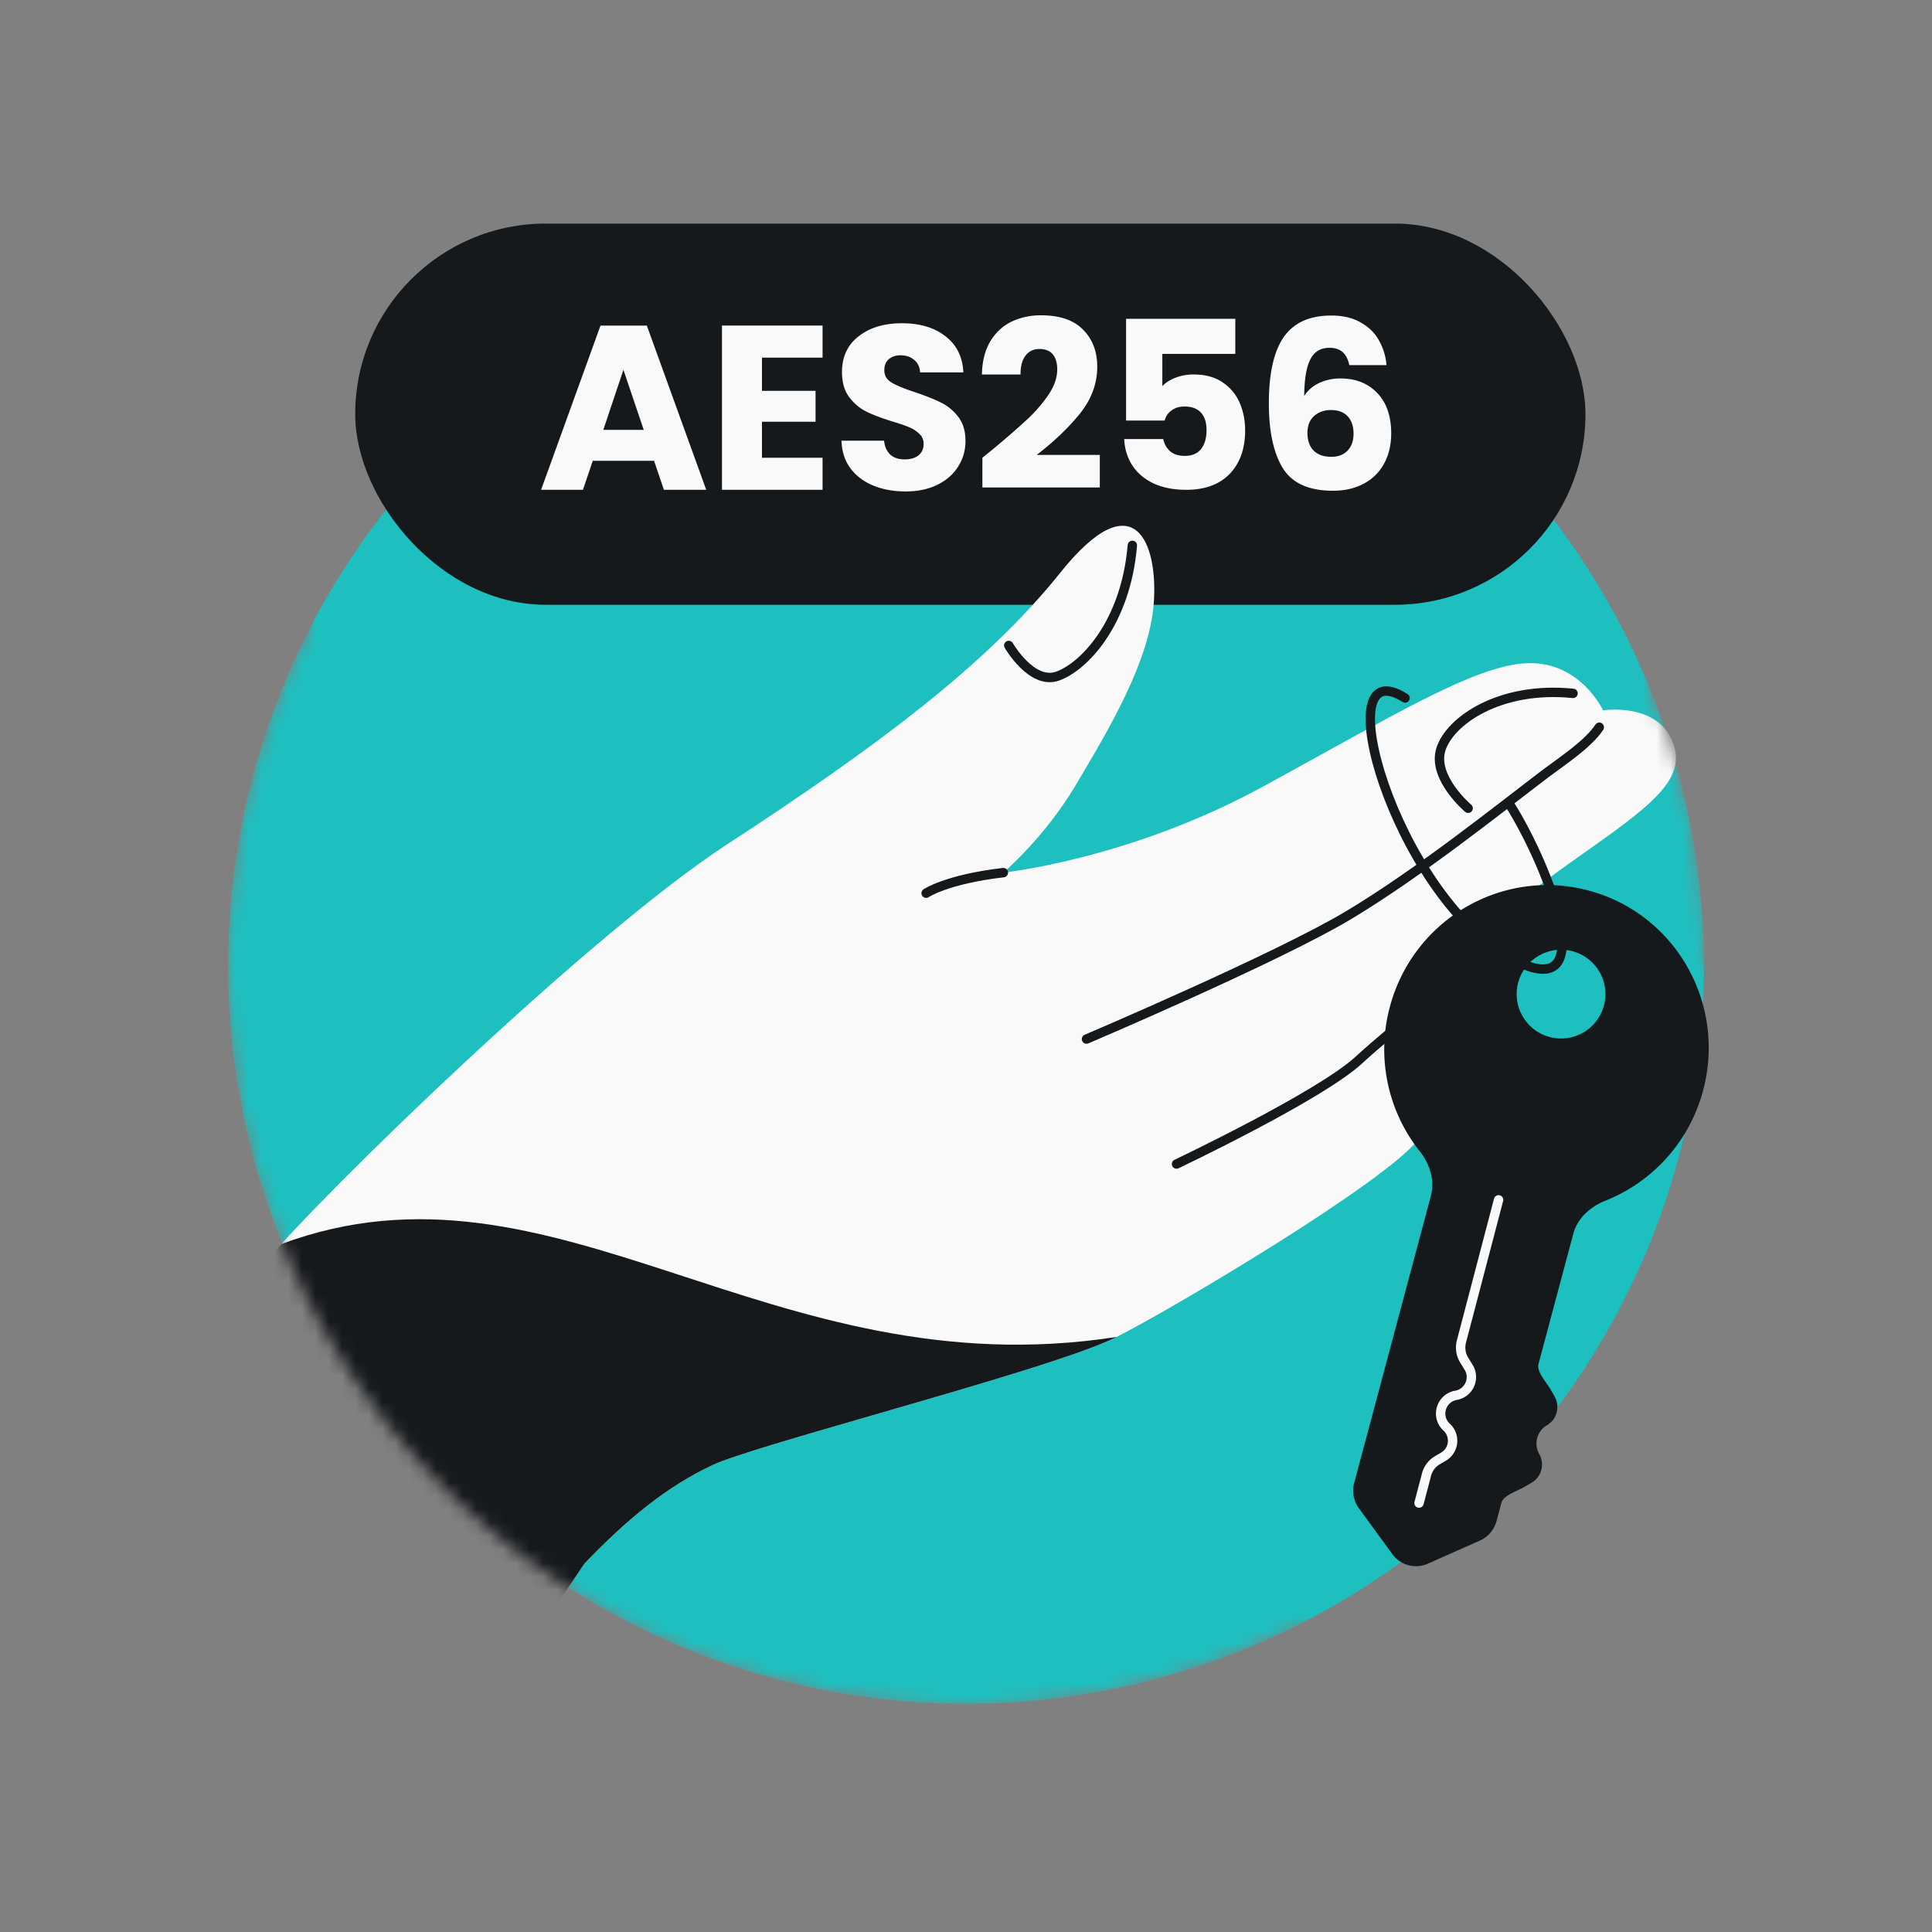 <svg xmlns="http://www.w3.org/2000/svg" width="144" height="144" fill="none"><rect width="100%" height="100%" fill="#808080" stroke="none"/><mask id="a" width="113" height="116" x="17" y="11" maskUnits="userSpaceOnUse" style="mask-type:alpha"><path fill="#D9D9D9" fill-rule="evenodd" d="M23 11h99.958v40.266A54.848 54.848 0 0 1 127 72h3v49.319H96.372C89.026 124.956 80.752 127 72 127c-30.376 0-55-24.624-55-55 0-9.005 2.164-17.504 6-25.006V11Z" clip-rule="evenodd"/></mask><g mask="url(#a)"><circle cx="72" cy="72" r="55" fill="#1EBFBF"/><rect width="91.695" height="28.413" x="26.475" y="16.664" fill="#16191C" rx="14.206"/><path fill="#F9F9F9" d="M48.75 34.345h-4.568l-.732 2.162h-3.12l4.428-12.24h3.452l4.428 12.24h-3.155l-.733-2.162Zm-.767-2.301-1.517-4.481-1.5 4.48h3.017Zm8.81-5.388v2.476h3.993v2.301h-3.993v2.685h4.516v2.389h-7.497v-12.24h7.497v2.39h-4.516Zm10.705 9.973c-.895 0-1.697-.145-2.406-.436-.709-.29-1.278-.72-1.708-1.29-.419-.57-.64-1.255-.663-2.057h3.173c.047.453.204.802.471 1.046.267.232.616.348 1.046.348.442 0 .79-.099 1.046-.296.256-.21.384-.494.384-.854a.987.987 0 0 0-.314-.75 2.328 2.328 0 0 0-.75-.488c-.29-.128-.709-.274-1.255-.436-.79-.244-1.435-.488-1.935-.732-.5-.245-.93-.605-1.29-1.081-.36-.477-.54-1.099-.54-1.866 0-1.139.412-2.028 1.237-2.667.825-.651 1.9-.977 3.225-.977 1.349 0 2.436.326 3.26.977.826.639 1.268 1.534 1.326 2.684h-3.226c-.023-.395-.168-.703-.435-.924-.268-.232-.61-.348-1.03-.348-.36 0-.65.099-.87.296-.222.186-.332.46-.332.82 0 .395.186.703.558.924.372.22.953.459 1.743.714.79.268 1.43.523 1.918.768.5.244.93.598 1.29 1.063.36.465.54 1.064.54 1.796 0 .697-.18 1.33-.54 1.9-.348.57-.86 1.023-1.534 1.36-.674.337-1.47.506-2.389.506Zm5.723-2.51a64.571 64.571 0 0 0 3.225-2.755 10.965 10.965 0 0 0 1.674-1.9c.454-.663.68-1.308.68-1.936 0-.477-.11-.849-.33-1.116-.222-.267-.553-.401-.995-.401-.441 0-.79.169-1.046.506-.244.325-.366.79-.366 1.394h-2.877c.023-.988.233-1.813.628-2.475.407-.663.936-1.151 1.587-1.465a5.067 5.067 0 0 1 2.196-.47c1.384 0 2.424.354 3.121 1.063.71.709 1.064 1.633 1.064 2.772 0 1.244-.424 2.4-1.273 3.47-.849 1.057-1.93 2.092-3.243 3.103h4.707v2.424h-8.752v-2.215Zm18.852-7.742h-5.44v2.406c.233-.256.559-.465.977-.628a3.72 3.72 0 0 1 1.36-.244c.872 0 1.592.198 2.162.593a3.47 3.47 0 0 1 1.273 1.534c.267.628.4 1.308.4 2.04 0 1.36-.383 2.441-1.15 3.243-.767.79-1.848 1.186-3.243 1.186-.93 0-1.738-.157-2.423-.47-.686-.326-1.215-.774-1.587-1.343-.372-.57-.575-1.227-.61-1.97h2.911c.07.36.239.662.506.906.267.232.633.349 1.099.349.546 0 .953-.175 1.22-.523.267-.349.4-.814.4-1.395 0-.57-.139-1.006-.418-1.308-.279-.302-.685-.453-1.22-.453-.395 0-.72.099-.976.296a1.302 1.302 0 0 0-.506.75h-2.877v-7.584h8.142v2.615Zm8.498.837c-.093-.43-.256-.75-.488-.959-.233-.22-.564-.331-.994-.331-.662 0-1.139.29-1.43.872-.29.57-.441 1.476-.453 2.72a2.612 2.612 0 0 1 1.099-.96 3.682 3.682 0 0 1 1.603-.348c1.14 0 2.052.36 2.738 1.08.697.721 1.046 1.727 1.046 3.017 0 .849-.174 1.592-.523 2.232a3.585 3.585 0 0 1-1.5 1.5c-.65.36-1.423.54-2.318.54-1.79 0-3.034-.558-3.731-1.674-.698-1.128-1.047-2.743-1.047-4.847 0-2.209.367-3.847 1.099-4.917.744-1.08 1.93-1.621 3.557-1.621.871 0 1.604.174 2.196.523.605.337 1.058.784 1.36 1.342.314.558.5 1.169.558 1.831h-2.772Zm-1.377 3.348c-.5 0-.919.15-1.256.453-.325.29-.488.709-.488 1.255 0 .558.151.994.453 1.308.314.314.756.47 1.326.47.511 0 .912-.15 1.203-.453.302-.314.453-.738.453-1.273 0-.546-.145-.976-.436-1.29-.291-.314-.709-.47-1.255-.47Z"/><path fill="#F9F9F9" fill-rule="evenodd" d="M41.414 119.21c-.767 1.871 2.046-2.564 2.164-2.687 3.17-3.311 6.18-5.769 9.566-7.342 1.464-.68 6.423-2.113 11.955-3.712 7.262-2.099 15.51-4.483 18.134-5.822 4.622-2.36 19.851-11.458 22.42-14.645 2.568-3.186 4.59-15.036 4.59-15.036s1.522-1.957 7.159-5.926c5.638-3.97 8.456-5.954 7.231-8.834-1.226-2.879-5.147-2.257-5.147-2.257s-1.667-3.607-5.556-3.522c-3.255.071-8.069 2.731-15.348 6.754-1.414.782-2.92 1.614-4.527 2.49-9.878 5.38-19.27 6.369-19.27 6.369s3.072-2.616 5.359-6.467l.245-.413c2.266-3.811 5.29-8.898 5.606-13.198.328-4.457-1.43-9.202-6.98-2.262-5.551 6.94-13.912 13.116-24.869 20.265-10.12 6.602-29.777 25.651-34.526 31.274 4.303 9.882 12.81 19.206 21.794 24.971Z" clip-rule="evenodd"/><path fill="#16191C" d="M41.414 119.21c-.767 1.872 2.045-2.564 2.164-2.687 3.17-3.311 6.18-5.769 9.566-7.342 1.464-.68 6.423-2.113 11.954-3.712 7.263-2.099 15.512-4.483 18.135-5.822-25.916 4.02-41.819-14.536-62.278-6.917-.524.573-.973 1.08-1.335 1.509 4.303 9.882 12.81 19.206 21.794 24.971Z"/><path stroke="#16191C" stroke-linecap="round" stroke-linejoin="round" stroke-width=".7" d="M74.785 65.04c-4.237.495-5.757 1.534-5.757 1.534M84.399 40.648c-.494 5.857-3.658 9.077-5.584 9.75-1.925.671-3.628-2.29-3.628-2.29M117.245 51.68c-5.468-.552-9.179 2.05-9.849 4.166-.669 2.117 2.03 4.396 2.03 4.396"/><path stroke="#16191C" stroke-linecap="round" stroke-linejoin="round" stroke-width=".7" d="M80.981 77.447s14.178-6.034 19.497-9.213c5.32-3.18 11.452-8.102 14.728-10.585 1.068-.81 3.179-2.184 3.996-3.446M110.539 69.969c-4.028 4.985-6.35 6.368-9.265 9.048-2.915 2.68-13.582 7.742-13.582 7.742"/><path fill="#16191C" d="M126.939 81.277c1.738-6.507-2.079-13.178-8.525-14.9-6.447-1.723-13.083 2.156-14.821 8.663a12.215 12.215 0 0 0 2.221 10.763c.75.946 1.146 2.169.834 3.336l-5.715 21.392a2.228 2.228 0 0 0 .349 1.886l2.497 3.421a2.18 2.18 0 0 0 2.652.708l3.87-1.72a2.222 2.222 0 0 0 1.243-1.46l.362-1.353c.113-.422.71-.7 1.218-.937a6.29 6.29 0 0 0 .472-.235l.558-.326c.744-.435 1-1.394.572-2.142a1.578 1.578 0 0 1 .572-2.142 1.58 1.58 0 0 0 .573-2.143l-.321-.561c-.075-.131-.18-.28-.292-.439-.322-.458-.701-.997-.589-1.419l2.591-9.695c.311-1.168 1.264-2.03 2.387-2.476a12.216 12.216 0 0 0 7.292-8.221Z"/><circle cx="116.351" cy="74.095" r="3.31" fill="#1EBFBF" transform="rotate(14.958 116.351 74.095)"/><path stroke="#16191C" stroke-linecap="round" stroke-width=".7" d="M112.479 59.888c3.068 4.843 7.103 15.465 0 11.462-8.522-4.804-13.772-23.141-7.757-19.325"/><path stroke="#F9F9F9" stroke-linecap="round" stroke-width=".7" d="m111.695 89.43-2.767 10.552c-.125.477-.049.985.21 1.404l.325.525a1.383 1.383 0 0 1-.94 2.088v0c-1.124.196-1.54 1.598-.699 2.37v0a1.378 1.378 0 0 1-.235 2.202l-.451.264a1.76 1.76 0 0 0-.814 1.074l-.556 2.119"/></g></svg>